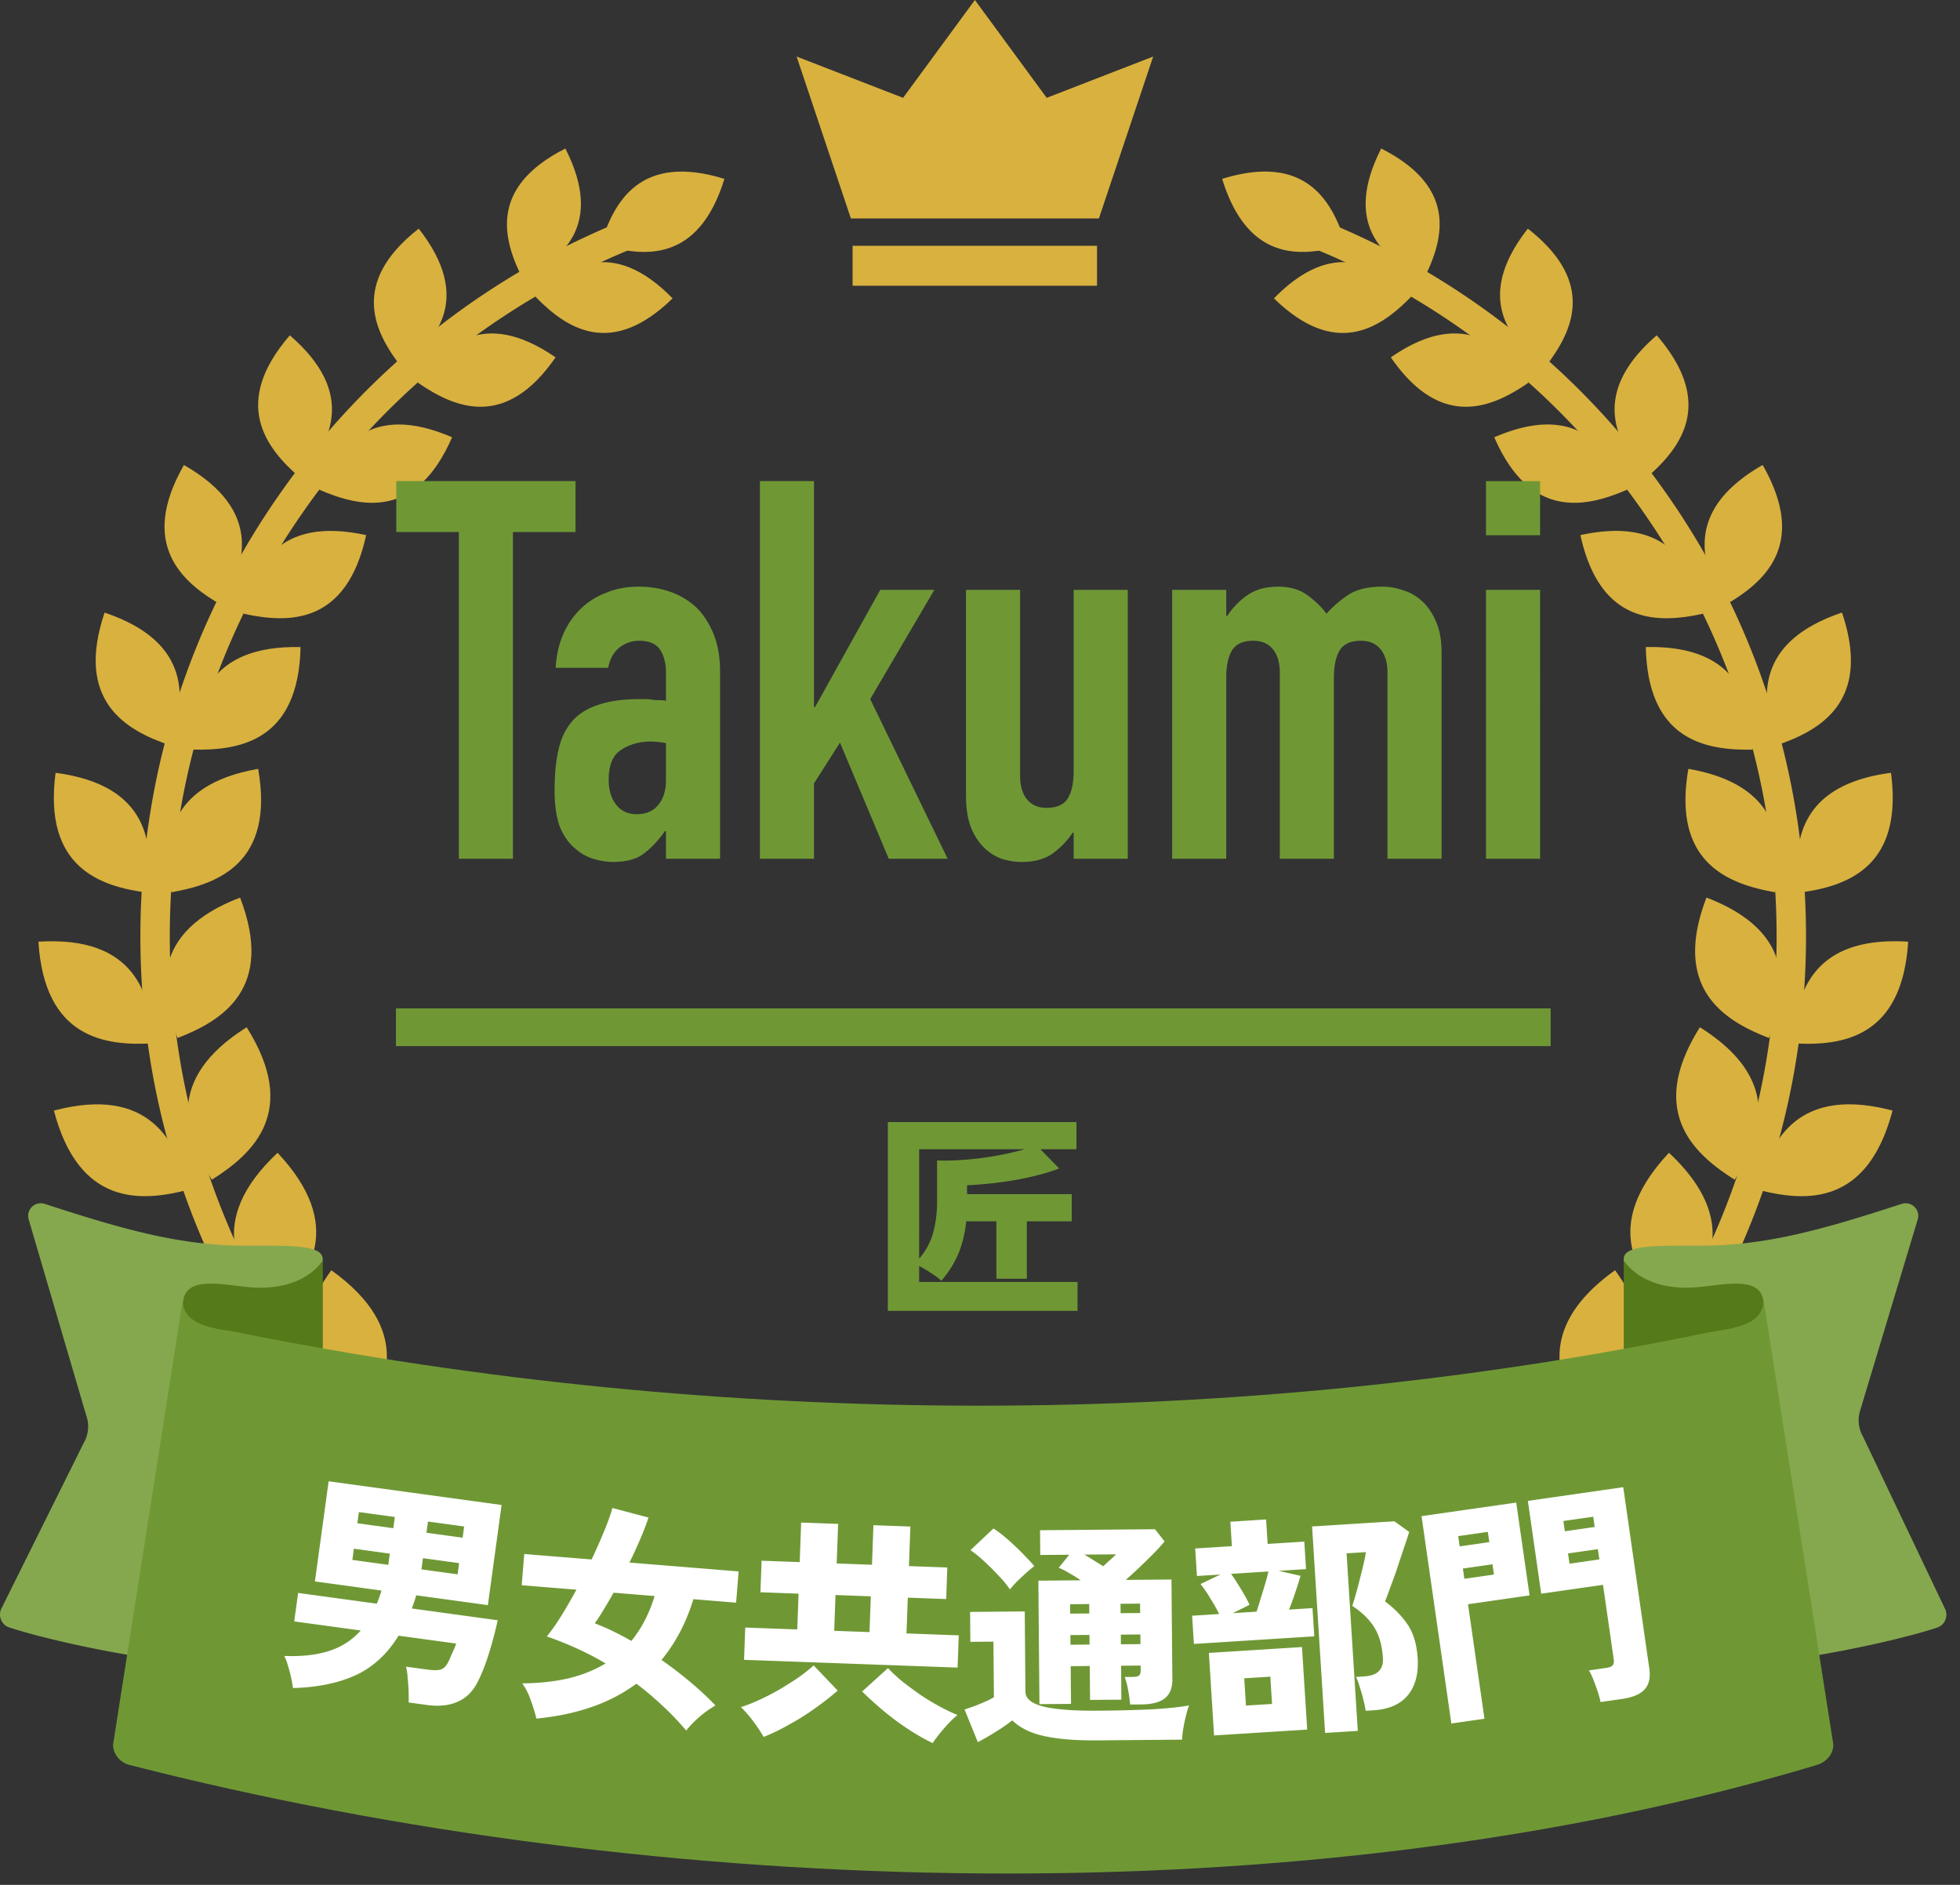 <svg xmlns="http://www.w3.org/2000/svg" width="104" height="100" fill="none"><rect width="100%" height="100%" fill="#333333" stroke="none"/><path fill="#D9B13F" d="M31.879 12.96c2.27.7 5.18 1 6.56-3.47-4.46-1.38-5.86 1.2-6.56 3.47m-3.47 2.78c1.63 1.67 4 3.29 7.28.09-3.2-3.28-5.62-1.71-7.28-.09m-.67-.94c-1.05-2.08-1.83-4.85 2.26-6.92 2.08 4.09-.18 5.87-2.26 6.92m-5.57 5.5c1.96 1.35 4.65 2.51 7.31-1.34-3.85-2.66-5.96-.61-7.31 1.34m-.85-.8c-1.46-1.87-2.78-4.49.9-7.37 2.88 3.68.97 5.91-.9 7.37m-4.38 6.48c2.22.96 5.15 1.59 7.05-2.78-4.38-1.9-6.08.56-7.05 2.78m-1.01-.63c-1.83-1.58-3.67-3.95-.55-7.56 3.61 3.12 2.13 5.72.55 7.56m-3 7.21c2.41.53 5.46.58 6.5-4.17-4.75-1.04-5.97 1.75-6.5 4.17m-1.14-.44c-2.14-1.22-4.44-3.23-2.03-7.45 4.22 2.41 3.26 5.31 2.03 7.45m-1.52 7.65c2.51.05 5.57-.49 5.68-5.44-4.95-.11-5.63 2.93-5.68 5.44m-1.22-.22c-2.38-.8-5.08-2.35-3.5-7.05 4.69 1.58 4.3 4.66 3.5 7.05m.04 7.79c2.52-.44 5.48-1.58 4.61-6.55-4.97.87-5.05 4.03-4.61 6.55m-1.26.02c-2.54-.33-5.54-1.35-4.88-6.36 5 .66 5.21 3.82 4.88 6.36m1.59 7.71c2.43-.93 5.16-2.66 3.32-7.45-4.8 1.84-4.25 5.02-3.32 7.45m-1.26.28c-2.6.16-5.8-.27-6.12-5.39 5.13-.32 5.96 2.79 6.12 5.39m3.08 7.24c2.25-1.41 4.63-3.67 1.85-8.09-4.43 2.78-3.26 5.85-1.85 8.09m-1.21.52c-2.57.68-5.84.87-7.17-4.19 5.06-1.33 6.5 1.62 7.17 4.19m4.44 6.5c1.97-1.85 3.9-4.57.26-8.45-3.88 3.64-2.11 6.48-.26 8.45m-1.1.76c-2.43 1.18-5.66 2.02-7.98-2.77 4.79-2.32 6.8.34 7.98 2.77m5.61 5.5c1.6-2.23 3-5.33-1.4-8.48-3.15 4.4-.84 6.88 1.4 8.48m-.95.97c-2.2 1.65-5.26 3.12-8.51-1.2 4.32-3.25 6.86-.99 8.51 1.2m6.57 4.27c1.16-2.54 1.95-5.9-3.06-8.19-2.29 5.01.51 7.03 3.06 8.19m-.75 1.15c-1.87 2.08-4.63 4.15-8.73.47 3.68-4.1 6.65-2.34 8.73-.47m7.26 2.87c.66-2.76.79-6.27-4.65-7.57-1.3 5.44 1.89 6.91 4.65 7.57m-.53 1.3c-1.45 2.44-3.81 5.04-8.62 2.18 2.87-4.81 6.18-3.63 8.62-2.18m7.65 1.35c.12-2.88-.44-6.41-6.12-6.64-.23 5.68 3.24 6.52 6.12 6.64m-.27 1.4c-.97 2.72-2.81 5.78-8.16 3.86 1.92-5.35 5.45-4.83 8.16-3.86m7.74-.21c-.45-2.9-1.7-6.3-7.41-5.42.88 5.71 4.51 5.87 7.41 5.42m0 1.45c-.44 2.9-1.67 6.31-7.38 5.45.86-5.71 4.48-5.89 7.38-5.45"/><path fill="#D9B13F" d="M48.409 90.65c-22.59 0-40.96-18.38-40.96-40.96 0-8.43 2.54-16.53 7.35-23.42a40.93 40.93 0 0 1 18.85-14.8c.4-.16.86.04 1.01.45.16.4-.04.86-.45 1.01a39.34 39.34 0 0 0-18.13 14.24c-4.63 6.63-7.07 14.42-7.07 22.53 0 21.72 17.67 39.4 39.4 39.4a.781.781 0 0 1 0 1.56zm23-77.69c-2.27.7-5.18 1-6.56-3.47 4.46-1.38 5.86 1.2 6.56 3.47m3.47 2.78c-1.63 1.67-4 3.29-7.28.09 3.2-3.28 5.62-1.71 7.28-.09m.67-.94c1.05-2.08 1.83-4.85-2.26-6.92-2.08 4.09.18 5.87 2.26 6.92m5.56 5.5c-1.96 1.35-4.65 2.51-7.31-1.34 3.85-2.66 5.96-.61 7.31 1.34m.86-.8c1.46-1.87 2.78-4.49-.9-7.37-2.88 3.68-.97 5.91.9 7.37m4.37 6.48c-2.22.96-5.15 1.59-7.05-2.78 4.38-1.9 6.08.56 7.05 2.78m1.02-.63c1.83-1.58 3.67-3.95.55-7.56-3.61 3.12-2.13 5.72-.55 7.56m3 7.21c-2.41.53-5.46.58-6.5-4.17 4.75-1.04 5.97 1.75 6.5 4.17m1.14-.44c2.14-1.22 4.44-3.23 2.03-7.45-4.22 2.41-3.26 5.31-2.03 7.45m1.51 7.65c-2.51.05-5.57-.49-5.68-5.44 4.95-.11 5.63 2.93 5.68 5.44m1.23-.22c2.38-.8 5.08-2.35 3.5-7.05-4.69 1.58-4.3 4.66-3.5 7.05m-.04 7.79c-2.52-.44-5.48-1.58-4.61-6.55 4.97.87 5.05 4.03 4.61 6.55m1.26.02c2.54-.33 5.539-1.35 4.879-6.36-5 .66-5.21 3.82-4.88 6.36m-1.589 7.71c-2.43-.93-5.16-2.66-3.32-7.45 4.8 1.84 4.25 5.02 3.32 7.45m1.26.28c2.6.16 5.8-.27 6.12-5.39-5.13-.32-5.96 2.79-6.12 5.39m-3.08 7.24c-2.25-1.41-4.63-3.67-1.85-8.09 4.43 2.78 3.26 5.85 1.85 8.09m1.2.52c2.57.68 5.84.87 7.17-4.19-5.06-1.33-6.5 1.62-7.17 4.19m-4.43 6.5c-1.97-1.85-3.9-4.57-.26-8.45 3.88 3.64 2.11 6.48.26 8.45m1.1.76c2.43 1.18 5.66 2.02 7.98-2.77-4.79-2.32-6.8.34-7.98 2.77m-5.62 5.5c-1.6-2.23-3-5.33 1.4-8.48 3.15 4.4.84 6.88-1.4 8.48m.95.97c2.2 1.65 5.26 3.12 8.51-1.2-4.32-3.25-6.86-.99-8.51 1.2m-6.57 4.27c-1.16-2.54-1.95-5.9 3.06-8.19 2.29 5.01-.51 7.03-3.06 8.19m.76 1.15c1.87 2.08 4.63 4.15 8.73.47-3.68-4.1-6.65-2.34-8.73-.47m-7.26 2.87c-.66-2.76-.79-6.27 4.65-7.57 1.3 5.44-1.89 6.91-4.65 7.57m.53 1.3c1.45 2.44 3.81 5.04 8.62 2.18-2.87-4.81-6.18-3.63-8.62-2.18m-7.651 1.35c-.12-2.88.44-6.41 6.12-6.64.23 5.68-3.24 6.52-6.12 6.64m.271 1.4c.97 2.72 2.81 5.78 8.16 3.86-1.92-5.35-5.45-4.83-8.16-3.86m-7.74-.21c.45-2.9 1.7-6.3 7.41-5.42-.88 5.71-4.51 5.87-7.41 5.42m0 1.45c.44 2.9 1.67 6.31 7.38 5.45-.86-5.71-4.48-5.89-7.38-5.45"/><path fill="#D9B13F" d="M54.869 90.65c22.59 0 40.96-18.38 40.96-40.96 0-8.43-2.54-16.53-7.35-23.42a40.93 40.93 0 0 0-18.85-14.8c-.4-.16-.86.04-1.01.45-.16.4.04.86.45 1.01a39.34 39.34 0 0 1 18.13 14.24c4.63 6.63 7.07 14.42 7.07 22.53 0 21.72-17.67 39.4-39.4 39.4a.781.781 0 0 0 0 1.56zm3.44-79.06L61.189 3l-5.65 2.19L51.729 0l-3.81 5.19L42.269 3l2.88 8.59zm-.1 1.45h-12.97v2.12h12.97z"/><path fill="#85A84E" d="M17.119 66.86c.09-.85-1.75-.77-4.08-.77-3.49 0-6.55-.88-10.67-2.22a.669.669 0 0 0-.84.85l3.06 10.42c.16.47.1.99-.15 1.42l-4.34 8.73c-.23.4-.04.91.39 1.05 2.32.77 8.94 2.23 13.41 2.1l3.23-21.6z"/><path fill="#557A1A" d="M9.709 69.11c.11-1.49 2.15-.92 3.63-.81 2.89.2 3.79-1.44 3.79-1.44v16.4s-7.53-12.66-7.42-14.15"/><path fill="#85A84E" d="M86.159 66.86c-.09-.85 1.75-.77 4.08-.77 3.49 0 6.55-.88 10.67-2.22.52-.17 1.02.33.84.85l-3.04 10.09c-.16.47-.1.99.15 1.42l4.32 9.07c.23.4.04.91-.39 1.05-2.32.77-8.94 2.23-13.41 2.1l-3.23-21.6z"/><path fill="#557A1A" d="M93.579 69.11c-.11-1.49-2.15-.92-3.63-.81-2.89.2-3.79-1.44-3.79-1.44v16.4s7.53-12.66 7.42-14.15"/><path fill="#6F9835" d="M96.399 93.64c.52-.16.88-.58.88-1.08l-3.69-23.53c-.09 1.41-1.96 1.46-2.99 1.67-24.85 5.17-52.21 5.17-77.92 0-1.03-.21-2.9-.26-2.99-1.67l-3.69 23.53c0 .5.36.95.88 1.08 28.27 7.23 62.52 8.11 89.52 0"/><path fill="#fff" d="M15.544 89.557a6.6 6.6 0 0 0-.266-1.185 2.4 2.4 0 0 0-.194-.518q1.418.055 2.41-.276a3.73 3.73 0 0 0 1.648-1.074l-3.53-.483.207-1.51 4.174.57q.148-.345.247-.697l-3.53-.484.728-5.312 9.177 1.257-.728 5.313-3.802-.521a6 6 0 0 1-.113.363l-.121.336 4.557.625a21 21 0 0 1-.47 1.777 10 10 0 0 1-.58 1.473q-.4.79-1.082 1.075-.672.3-1.625.169l-.966-.133q.006-.226-.005-.606a10 10 0 0 0-.052-.726 2.6 2.6 0 0 0-.087-.567l1.103.15q.545.075.77-.007.24-.093.42-.485.094-.226.185-.429a4 4 0 0 0 .188-.454l-3.059-.419q-.892 1.456-2.28 2.098-1.386.63-3.324.68m6.818-6.296 1.92.263.08-.594-1.919-.263zm.266-1.944 1.92.263.081-.594-1.92-.263zm-3.932 1.442 1.907.262.082-.595-1.907-.261zm.266-1.944 1.908.261.081-.594-1.907-.261zm9.5 10.362a9 9 0 0 0-.288-.94 3.4 3.4 0 0 0-.463-.927q1.38-.014 2.48-.275a7 7 0 0 0 1.945-.783 16 16 0 0 0-1.576-.818 19 19 0 0 0-1.543-.614q.362-.447.766-1.092.404-.656.803-1.39l-2.903-.235.134-1.657 3.576.29q.395-.845.693-1.574.297-.728.407-1.158l1.915.507q-.15.477-.415 1.095A27 27 0 0 1 33.4 82.9l5.793.47-.134 1.658-2.268-.185q-.565 1.86-1.692 3.224.76.526 1.488 1.137.74.612 1.376 1.278a5.6 5.6 0 0 0-.812.573 5.2 5.2 0 0 0-.739.756 15 15 0 0 0-1.306-1.36q-.665-.62-1.338-1.125a8.8 8.8 0 0 1-2.345 1.226q-1.33.468-2.96.625m5.038-4.118q.807-.988 1.234-2.383l-2.18-.177a19 19 0 0 1-.51.874q-.247.42-.487.75.924.351 1.943.936m5.979 1.001.063-1.712 2.76.1.07-1.898-2.024-.074.061-1.674 2.024.074.076-2.098 1.962.071-.077 2.099 1.874.068.076-2.098 1.961.071-.076 2.099 2.036.074-.061 1.674-2.036-.074-.07 1.898 2.774.102-.063 1.71zm1.04 4.09a8 8 0 0 0-.546-.82 6 6 0 0 0-.66-.762q.405-.123.913-.355.522-.231 1.058-.537.55-.317 1.037-.65.5-.345.85-.67l1.277 1.336q-.491.431-1.159.908-.655.477-1.383.875-.716.412-1.388.675m8.968.327a11 11 0 0 1-1.347-.774q-.684-.45-1.303-.973a19 19 0 0 1-1.09-.99l1.371-1.24q.325.35.787.73.474.367.986.724.525.345 1.029.613.502.269.885.42-.348.288-.714.712a8 8 0 0 0-.604.778m-5.224-5.957 1.874.069.07-1.899-1.874-.068zm15.704 3.911a8 8 0 0 0-.106-.761 4 4 0 0 0-.182-.699l.413-.004q.237-.001.337-.065.1-.075.097-.3l-.002-.238-1.037.009.015 1.8-1.662.014-.016-1.8-1.012.01.017 2-1.675.014-.057-6.55 2.25-.02a7 7 0 0 0-.616-.382 3.5 3.5 0 0 0-.552-.282l.556-.693-1.537.014-.012-1.313 6.1-.053.506.645q-.21.265-.557.618t-.744.731q-.384.366-.757.694l2.425-.02.047 5.3q.006.686-.404 1.003-.397.315-1.21.323zm-8.083 1.996-.702-1.732q.225-.076.523-.18.3-.114.586-.242.285-.127.448-.229l-.026-2.95-1.225.011-.014-1.587 2.9-.026.037 4.263q.004.55.982.791.976.229 2.89.212a72 72 0 0 0 2.899-.075q1.224-.074 1.91-.204-.072.187-.157.526a8 8 0 0 0-.144.677q-.06.35-.07.613l-4.425.038q-1.362.012-2.25-.117-.89-.118-1.442-.363a3 3 0 0 1-.892-.58 9 9 0 0 1-.883.608q-.522.33-.945.546m1.705-8.103a5.5 5.5 0 0 0-.594-.72q-.365-.396-.77-.768a6.5 6.5 0 0 0-.73-.594l1.215-1.148q.226.135.529.383.302.247.617.545.316.297.58.582.277.273.442.484-.161.126-.422.354-.247.227-.496.466-.235.24-.371.416m5.888 2.911 1.037-.009-.004-.512-1.038.009zm-.936-4.142q.185-.176.372-.34.186-.165.31-.29l-1.688.014q.24.135.503.308zM56.8 87.26l1.013-.01-.004-.512-1.013.01zm2.661-1.674 1.038-.009-.005-.5-1.037.01zm-2.675.024 1.013-.01-.005-.5-1.012.01zm13.526 6.329-.691-10.954 4.366-.275.787.564q-.125.409-.305.92l-.347 1.05q-.18.524-.352.974-.16.448-.279.744.723.531 1.192 1.215t.539 1.794q.079 1.248-.527 1.975-.594.714-1.816.791l-.412.026a8 8 0 0 0-.125-.593 8 8 0 0 0-.192-.665q-.097-.331-.197-.538l.424-.027q.561-.036.796-.288.234-.253.207-.69-.062-.985-.453-1.612-.377-.627-1.175-1.153.086-.244.187-.613.114-.383.213-.803.11-.42.2-.801.089-.382.122-.634l-1.023.064.595 9.42zm-6.962-4.722-.094-1.497 1.435-.09a9 9 0 0 0-.494-.87 6 6 0 0 0-.496-.721l1.058-.505-1.248.079-.092-1.46 1.946-.123-.081-1.297 1.896-.12.082 1.298 1.946-.123.092 1.46-1.447.09 1.156.266q-.103.357-.271.856-.158.486-.342.936l1.247-.079.095 1.497zm1.07 4.855-.275-4.379 4.94-.311.276 4.378zm.994-6.488 1.26-.08q.106-.306.219-.702.126-.396.239-.779.114-.383.172-.65l-1.984.126q.179.24.36.54.194.301.364.604.168.29.257.497zm.698 4.903 1.385-.087-.092-1.447-1.384.087zm18.817-.187a5 5 0 0 0-.158-.571q-.11-.325-.229-.624a2.7 2.7 0 0 0-.234-.484l.916-.132q.248-.035.336-.124.099-.102.069-.313l-.571-3.971-3.28.471-.707-4.924 5.06-.728 1.382 9.614q.105.73-.244 1.109-.336.388-1.202.513zm-7.919 1.138-1.581-11 5.023-.721.708 4.924-3.266.47.873 6.075zm6.27-8.478 1.584-.228-.079-.544-1.583.227zm-.247-1.72 1.584-.228-.079-.544-1.583.227zM77.7 83.762l1.571-.226-.078-.544-1.571.225zm-.247-1.72 1.571-.226-.078-.544-1.572.226z"/><path fill="#6F9835" d="M47.11 69.548V59.53h10.008v1.442h-1.912l.996 1.02q-.927.354-2.233.595-1.293.229-2.656.297v.47h5.553v1.443h-2.381v3.045H52.87v-3.045h-1.603a6.1 6.1 0 0 1-.4 1.683 5.4 5.4 0 0 1-.916 1.465 4 4 0 0 0-.562-.412 6 6 0 0 0-.618-.366v.847h8.404v1.534zm1.661-2.77q.516-.596.733-1.34a6.2 6.2 0 0 0 .218-1.718v-2.152q.72.023 1.557-.046a16.7 16.7 0 0 0 3.103-.55h-5.61z"/><path stroke="#6F9835" stroke-miterlimit="10" stroke-width="2" d="M21.009 54.5h61.27"/><path fill="#6F9835" d="M24.348 45.56V28.226h-3.32v-2.702h9.51v2.702h-3.32V45.56zm10.989 0v-1.463h-.056q-.563.787-1.154 1.21-.563.422-1.604.422a3.5 3.5 0 0 1-1.041-.169q-.507-.14-.985-.563-.48-.394-.788-1.125-.282-.76-.282-1.942 0-1.21.198-2.11.196-.93.731-1.548.507-.591 1.379-.872.873-.31 2.223-.31h.31q.168 0 .31.028.14.028.337.028t.422.028v-1.491q0-.732-.31-1.21-.309-.478-1.125-.478-.563 0-1.041.365-.45.366-.591 1.07h-2.786q.112-1.914 1.294-3.096a3.9 3.9 0 0 1 1.351-.872q.788-.338 1.773-.338.9 0 1.688.282t1.38.844q.561.563.9 1.407.337.845.337 1.97v9.933zm0-6.135a5 5 0 0 0-.788-.084q-.93 0-1.604.45-.647.423-.647 1.576 0 .816.394 1.323.393.507 1.097.506.732 0 1.126-.478.422-.48.422-1.35zm4.984 6.135V25.524h2.87v11.988h.057l3.46-6.219h2.871l-3.405 5.797 4.109 8.47h-3.124l-2.589-6.163-1.379 2.167v3.996zm19.52-14.267V45.56h-2.87v-1.379h-.057q-.45.675-1.097 1.126-.619.422-1.604.422-.535 0-1.07-.169a2.6 2.6 0 0 1-.956-.619 3.1 3.1 0 0 1-.675-1.07q-.254-.675-.254-1.632V31.294h2.87v9.877q0 .789.366 1.238.366.45 1.041.45.817 0 1.126-.506.31-.506.31-1.463v-9.596zm2.355 14.267V31.293h2.87v1.379h.056q.45-.675 1.07-1.097.646-.45 1.632-.45.929 0 1.547.45.619.45 1.013.984a6 6 0 0 1 1.182-1.013q.648-.422 1.801-.422.534 0 1.097.197.563.17 1.014.591.45.422.731 1.098.282.647.282 1.604V45.56h-2.87v-9.877q0-.788-.367-1.238-.365-.45-1.04-.45-.817 0-1.126.506-.31.507-.31 1.463v9.596h-2.87v-9.877q0-.788-.366-1.238-.365-.45-1.041-.45-.816 0-1.126.506-.31.507-.31 1.463v9.596zm16.653 0V31.293h2.87V45.56zm0-17.165v-2.87h2.87v2.87z"/></svg>